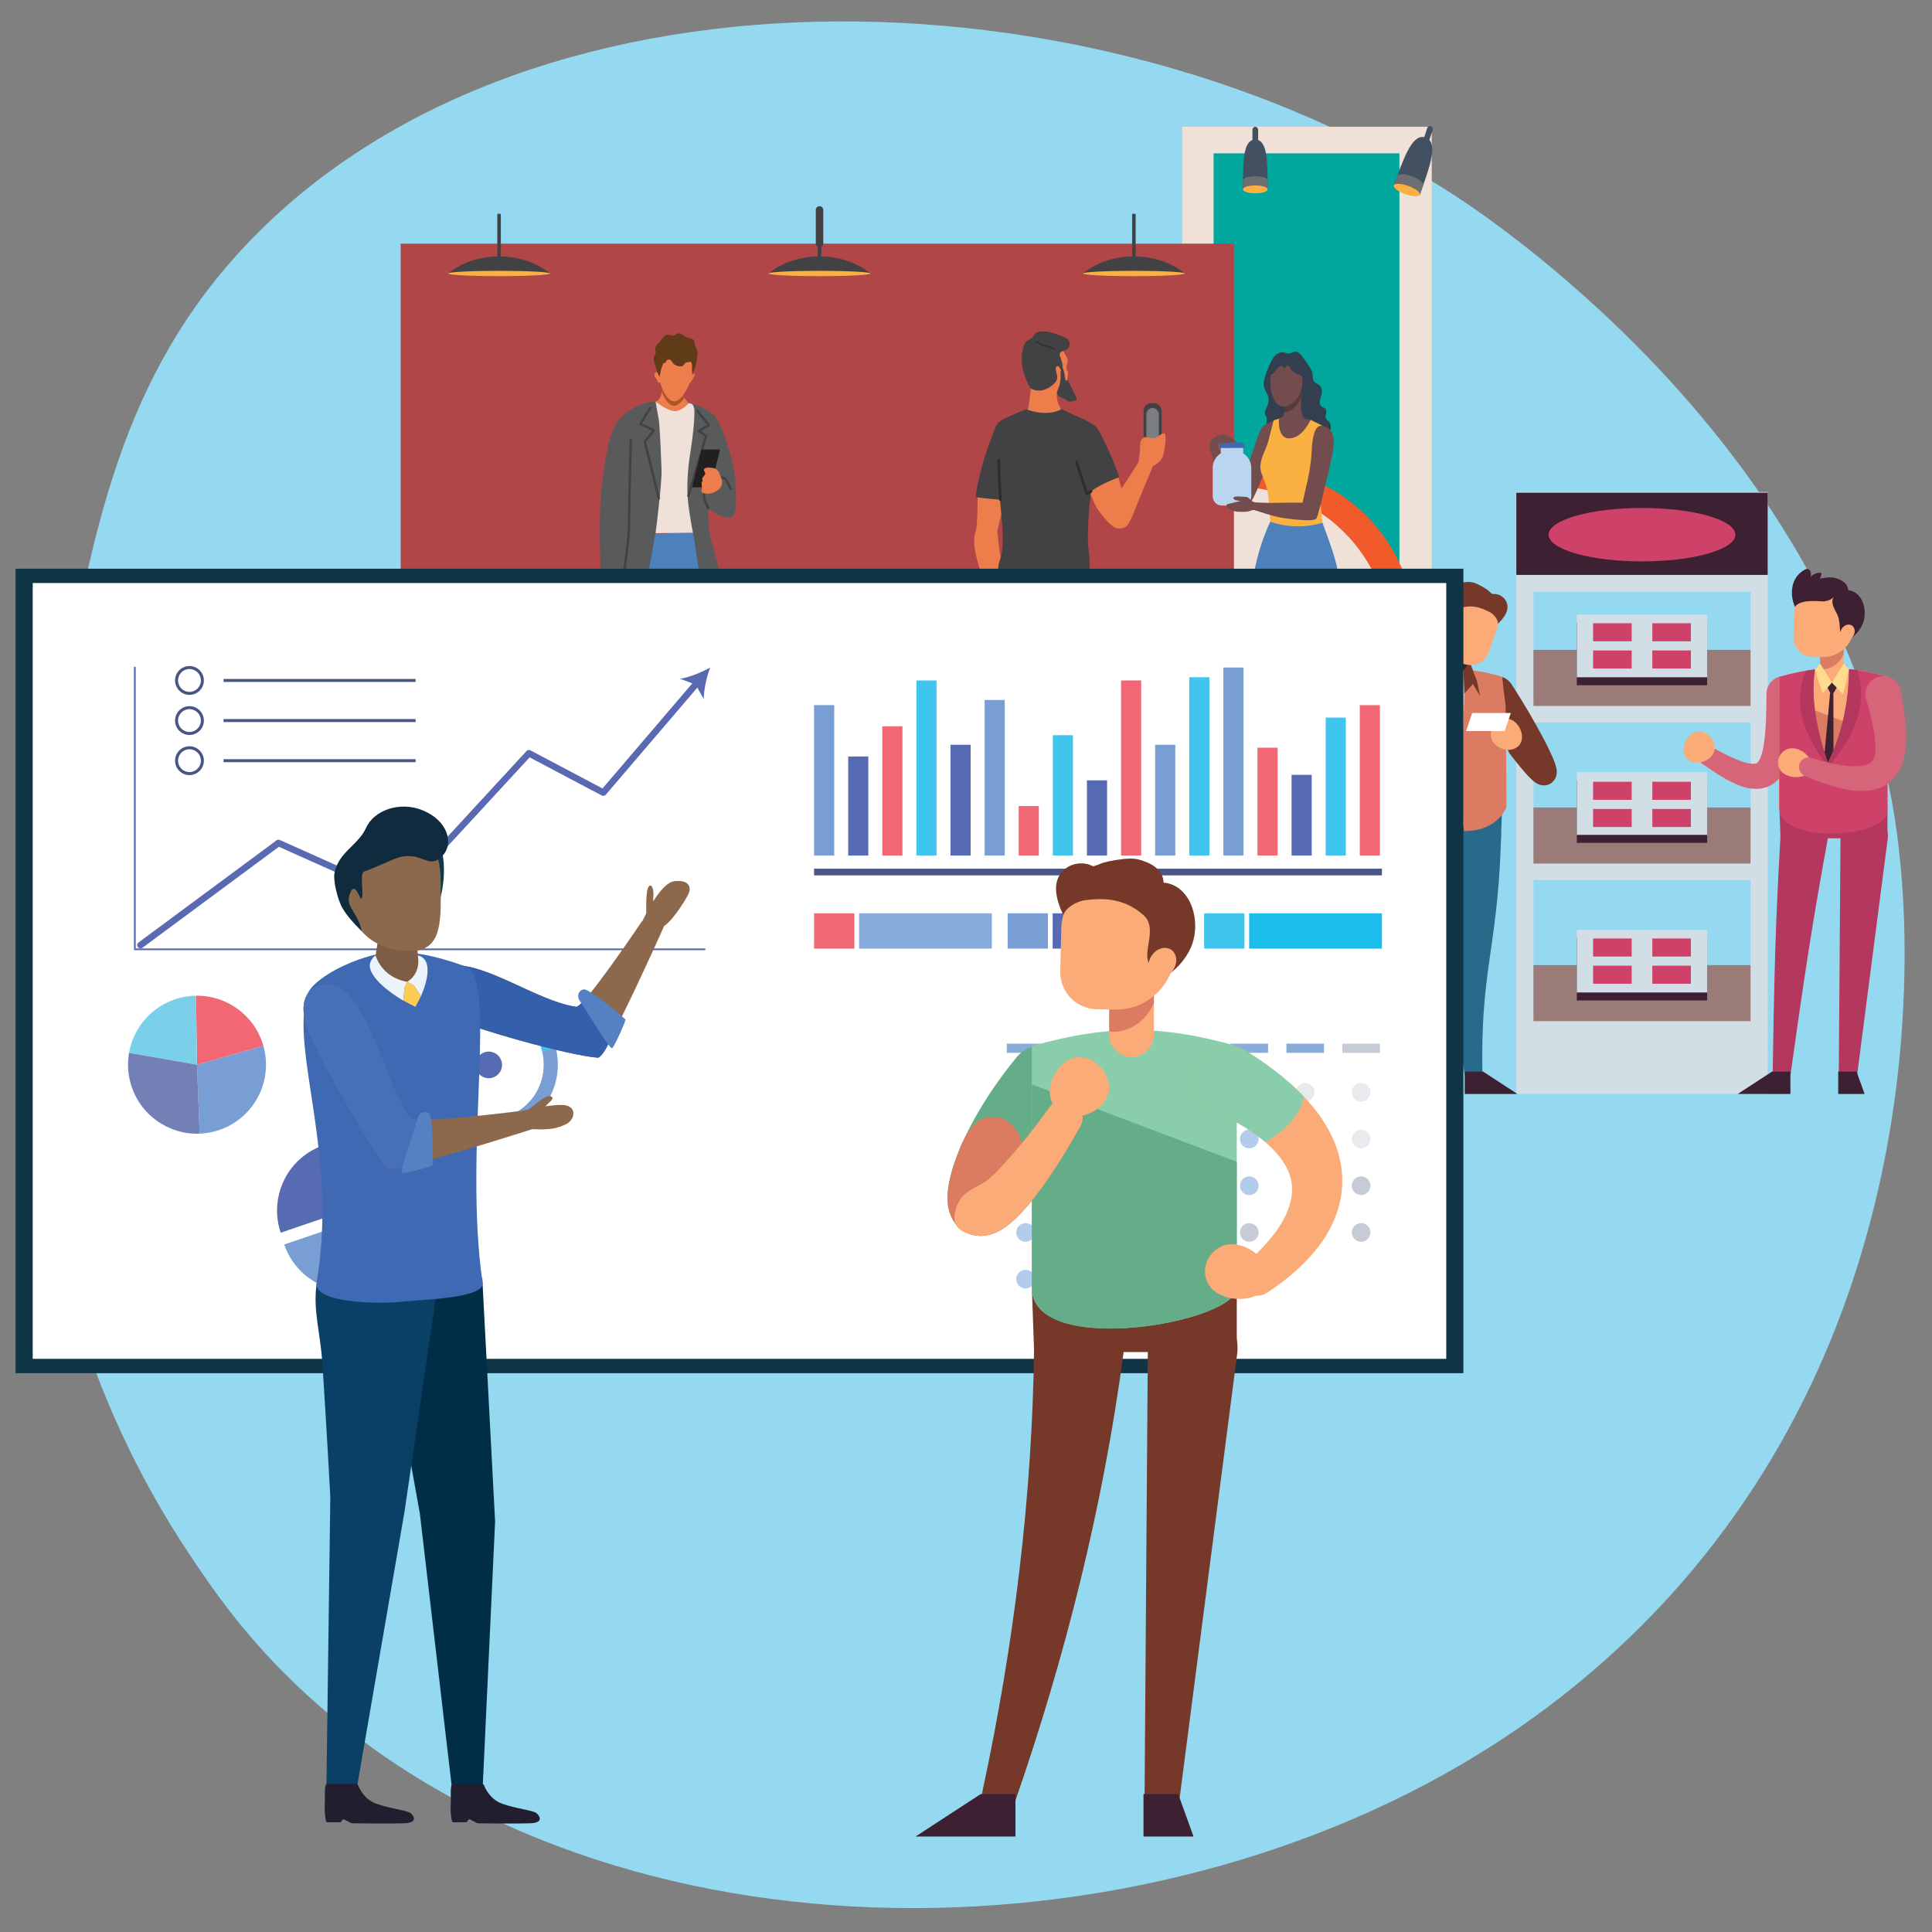<?xml version="1.0" encoding="UTF-8"?>
<svg xmlns="http://www.w3.org/2000/svg" version="1.1" viewBox="0 0 500 500">
  <rect x="0" y="0" width="500" height="500" fill="#808080" stroke="none"/>
  <defs>
    <style>
      .cls-1 {
        fill: #b14648;
      }

      .cls-2 {
        fill: #faab78;
      }

      .cls-3 {
        fill: #6e6f72;
      }

      .cls-4 {
        fill: #ffdb8e;
      }

      .cls-5 {
        fill: #414243;
      }

      .cls-6 {
        fill: #d2dee6;
      }

      .cls-7 {
        fill: #ecf3fb;
      }

      .cls-8 {
        fill: #333f4e;
      }

      .cls-9 {
        fill: #276a89;
      }

      .cls-10 {
        fill: #0f2b3d;
      }

      .cls-11 {
        fill: #424143;
      }

      .cls-12 {
        fill: #4168b1;
      }

      .cls-13 {
        fill: #595a5c;
      }

      .cls-14 {
        fill: #012e47;
      }

      .cls-15 {
        fill: #0b4066;
      }

      .cls-16 {
        fill: #1bbeea;
      }

      .cls-17 {
        fill: #7380b5;
      }

      .cls-18 {
        fill: #231f20;
      }

      .cls-19 {
        fill: #fbb042;
      }

      .cls-20 {
        fill: #ad5326;
      }

      .cls-21 {
        fill: #734d4e;
      }

      .cls-22 {
        fill: #233862;
      }

      .cls-23 {
        fill: #9a7b77;
      }

      .cls-24 {
        fill: #425061;
      }

      .cls-25 {
        fill: #db7b62;
      }

      .cls-26 {
        fill: #4670b7;
      }

      .cls-27 {
        fill: #ce4269;
      }

      .cls-28 {
        fill: #89cdaa;
      }

      .cls-29 {
        fill: #323233;
      }

      .cls-30 {
        fill: #7b7e81;
      }

      .cls-31 {
        fill: #495585;
      }

      .cls-32 {
        fill: #335fac;
      }

      .cls-33 {
        fill: #221e30;
      }

      .cls-34 {
        fill: #01a79d;
      }

      .cls-35 {
        fill: #7e5d45;
      }

      .cls-36 {
        fill: #f16774;
      }

      .cls-37 {
        fill: #763929;
      }

      .cls-38 {
        fill: #fff;
      }

      .cls-39, .cls-40 {
        fill: #c6ccd5;
      }

      .cls-41 {
        fill: #40c6ec;
      }

      .cls-42 {
        fill: #8c684d;
      }

      .cls-43 {
        fill: #fecc52;
      }

      .cls-44 {
        fill: #ee7d4c;
      }

      .cls-45 {
        fill: #f15b2b;
      }

      .cls-46 {
        fill: #7ad0e9;
      }

      .cls-47 {
        fill: #325290;
      }

      .cls-48 {
        fill: #f0e1d8;
      }

      .cls-49 {
        fill: #2e2d2e;
      }

      .cls-50 {
        fill: #596ab2;
      }

      .cls-51 {
        fill: #89addb;
      }

      .cls-52 {
        fill: #b4385e;
      }

      .cls-53 {
        fill: #0f3445;
      }

      .cls-54 {
        fill: #9eb9e1;
      }

      .cls-55 {
        fill: #d76579;
      }

      .cls-56 {
        fill: #95d9f1;
      }

      .cls-57 {
        fill: #789ed3;
      }

      .cls-58 {
        fill: #29aae1;
      }

      .cls-40 {
        opacity: .4;
      }

      .cls-59 {
        fill: #3d2133;
      }

      .cls-60 {
        fill: #3f6ab3;
      }

      .cls-61 {
        fill: #b3cceb;
      }

      .cls-62 {
        fill: #5580c1;
      }

      .cls-63 {
        fill: #bad5ef;
      }

      .cls-64 {
        fill: #573a3a;
      }

      .cls-65 {
        fill: #0d384f;
      }

      .cls-66 {
        fill: #603b17;
      }

      .cls-67 {
        fill: #4c81bb;
      }

      .cls-68 {
        fill: #576bb2;
      }

      .cls-69 {
        fill: #deeff3;
      }

      .cls-70 {
        fill: #65ac88;
      }
    </style>
  </defs>
  <!-- Generator: Adobe Illustrator 28.6.0, SVG Export Plug-In . SVG Version: 1.2.0 Build 709)  -->
  <g>
    <g id="Layer_1">
      <path class="cls-56" d="M75.664,435.072c-13.1-12.709-20.801-24.081-26.615-32.788C-7.65,317.369,8.692,220.302,14.278,190.291c9.012-48.419,15.369-89.29,47.095-124.407C133.465-13.911,283.853-10.03,377.012,50.943c11.046,7.23,101.29,68.11,114.006,165.387.311,2.379.488,4.154.653,5.709,1.593,15.049,10.002,108.301-53.703,184.34-9.119,10.884-25.567,28.401-50.654,44.644-91.728,59.393-233.794,59.581-311.651-15.953Z"/>
    </g>
    <g id="Layer_2">
      <g id="nano">
        <rect class="cls-48" x="305.981" y="32.81" width="64.56" height="129.513"/>
        <rect class="cls-34" x="314.075" y="39.682" width="48.1" height="121.43"/>
        <path class="cls-45" d="M307.976,120.907h15.306c23.682,0,42.909,19.227,42.909,42.909v2.659h-58.215v-45.568h0Z"/>
        <path class="cls-48" d="M314.373,125.914h4.86c22.386,0,40.561,18.175,40.561,40.561h-45.421v-40.561h0Z"/>
        <g>
          <path class="cls-24" d="M328.062,49.009h-6.384c0-.833,0-1.648.005-2.438.038-5.954.368-10.453,3.186-10.453,2.814,0,3.147,4.483,3.187,10.421.005.799.005,1.625.005,2.469Z"/>
          <path class="cls-3" d="M328.062,49.009h-6.384v-2.38c0-.02.002-.039.005-.058.095-.532,1.487-.954,3.19-.954,1.669,0,3.04.406,3.183.922.005.799.005,1.625.005,2.469Z"/>
          <ellipse class="cls-19" cx="324.873" cy="49.009" rx="3.195" ry="1.012"/>
        </g>
        <g>
          <path class="cls-24" d="M367.452,50.395l-6.727-2.41c.315-.878.622-1.737.926-2.567,2.288-6.259,4.334-10.876,7.303-9.812,2.965,1.062,1.624,5.912-.576,12.185-.296.844-.608,1.714-.927,2.604Z"/>
          <path class="cls-3" d="M367.452,50.395l-6.727-2.41.898-2.508c.007-.021.016-.041.028-.059.3-.525,1.927-.444,3.722.199,1.759.63,3.05,1.575,3.006,2.174-.296.844-.608,1.714-.927,2.604Z"/>
          <path class="cls-19" d="M367.459,50.398c-.211.589-1.89.527-3.749-.139-1.86-.666-3.196-1.684-2.985-2.273.211-.589,1.89-.527,3.749.139,1.86.666,3.196,1.684,2.985,2.273Z"/>
        </g>
        <rect class="cls-24" x="368.641" y="32.518" width="1.475" height="5.872" rx=".738" ry=".738" transform="translate(30.865 -116.553) rotate(18.699)"/>
        <rect class="cls-24" x="324.132" y="32.81" width="1.475" height="5.872" rx=".738" ry=".738"/>
      </g>
      <g>
        <g>
          <path class="cls-6" d="M392.423,127.33v155.795h65.051V127.33h-65.051ZM396.861,227.749h56.176v35.491h-56.176v-35.491ZM396.861,186.955h56.176v35.491h-56.176v-35.491ZM396.861,153.201h56.176v28.451h-56.176v-28.451Z"/>
          <rect class="cls-23" x="396.861" y="168.18" width="56.176" height="14.51" transform="translate(849.898 350.871) rotate(180)"/>
          <rect class="cls-23" x="396.861" y="208.975" width="56.176" height="14.509" transform="translate(849.898 432.459) rotate(180)"/>
          <rect class="cls-23" x="396.861" y="249.768" width="56.176" height="14.51" transform="translate(849.898 514.046) rotate(180)"/>
          <rect class="cls-59" x="392.423" y="127.515" width="65.051" height="21.272" transform="translate(849.898 276.302) rotate(180)"/>
          <g>
            <rect class="cls-59" x="408.086" y="161.095" width="33.727" height="16.241" transform="translate(849.898 338.431) rotate(180)"/>
            <rect class="cls-6" x="408.086" y="159.032" width="33.727" height="16.241" transform="translate(849.898 334.304) rotate(180)"/>
          </g>
          <g>
            <rect class="cls-59" x="408.086" y="201.886" width="33.727" height="16.241" transform="translate(849.898 420.012) rotate(180)"/>
            <rect class="cls-6" x="408.086" y="199.822" width="33.727" height="16.241" transform="translate(849.898 415.886) rotate(180)"/>
          </g>
          <g>
            <rect class="cls-59" x="408.086" y="242.676" width="33.727" height="16.241" transform="translate(849.898 501.594) rotate(180)"/>
            <rect class="cls-6" x="408.086" y="240.613" width="33.727" height="16.241" transform="translate(849.898 497.467) rotate(180)"/>
          </g>
        </g>
        <g>
          <path class="cls-55" d="M466.399,180.115c-.365,3.196-.776,6.409-1.378,9.688-.309,1.643-.672,3.306-1.175,5.018-.526,1.711-1.125,3.488-2.353,5.365-.62.929-1.479,1.901-2.616,2.664-1.13.774-2.564,1.232-3.812,1.292-1.25.074-2.39-.083-3.358-.35-.507-.119-.943-.29-1.411-.439-.428-.175-.872-.34-1.28-.527-3.262-1.501-5.892-3.366-8.532-5.228-1.119-.789-1.387-2.337-.598-3.457.734-1.041,2.124-1.345,3.215-.748l.047.026c2.689,1.484,5.452,2.949,8.054,3.784,1.275.427,2.531.572,3.152.406.322-.073.421-.182.562-.336.136-.162.327-.403.526-.819.404-.827.744-2.103.974-3.44.232-1.352.385-2.801.49-4.281.201-2.971.247-6.047.246-9.141-.003-2.562,2.072-4.641,4.634-4.643s4.641,2.072,4.643,4.634c0.0.177-.011.359-.03.531Z"/>
          <polygon class="cls-52" points="488.471 216.944 460.792 216.944 460.481 208.177 488.471 208.177 488.471 216.944"/>
          <path class="cls-52" d="M488.528,217.165l-7.986,61.663c-.166,1.284-1.343,2.191-2.627,2.025-1.189-.154-2.054-1.173-2.044-2.343l.452-62.176c.025-3.384,2.788-6.108,6.173-6.083,3.384.025,6.108,2.788,6.083,6.173-.002.239-.022.51-.051.743Z"/>
          <path class="cls-52" d="M472.958,217.48c-1.836,9.994-3.564,19.988-5.119,30.026-1.559,10.037-2.97,20.132-4.396,30.233-.18,1.283-1.366,2.176-2.649,1.996-1.186-.167-2.039-1.194-2.019-2.362.171-10.199.327-20.407.641-30.645.31-10.238.799-20.488,1.395-30.71.195-3.379,3.093-5.96,6.472-5.765s5.96,3.093,5.765,6.472c-.014.243-.049.52-.091.754Z"/>
          <path class="cls-2" d="M488.471,208.177c0,4.76-27.991,9.67-27.991,0v-33.025c10.379-2.913,17.612-2.913,27.991,0v33.025Z"/>
          <path class="cls-25" d="M488.471,190.958v17.219c0,4.76-27.991,9.67-27.991,0v-27.784l27.991,10.565Z"/>
          <path class="cls-59" d="M472.171,176.423c.793-.028,3.29-.042,4.082-.024l-1.777,3.034.071,34.059c-.792.087-3.293.147-4.082.188l3.17-34.4-1.464-2.857Z"/>
          <path class="cls-27" d="M488.471,209.883c0,7.062-27.991,8.817-27.991-.853v-33.878c3.331-.935,6.338-1.57,9.229-1.904-1.099,6.927.24,15.086,3.347,24.137,3.514-7.163,5.412-15.194,5.462-24.215,3.114.308,6.343.969,9.953,1.982v34.731Z"/>
          <path class="cls-52" d="M473.091,198.584c-5.214-7.453-9.66-15.111-5.787-24.99.812-.137,1.615-.255,2.406-.347-1.099,6.927.24,15.086,3.347,24.137,3.514-7.163,5.412-15.194,5.462-24.215.739.073,1.486.169,2.242.282,2.92,10.742-1.908,18.139-7.67,25.132Z"/>
          <polygon class="cls-59" points="480.466 277.317 475.729 277.317 475.729 283.125 482.566 283.125 480.466 277.317"/>
          <polygon class="cls-59" points="463.358 277.317 458.62 277.317 449.707 283.125 463.36 283.125 463.358 277.317"/>
          <path class="cls-2" d="M443.736,192.906c-.184-1.025-.736-2.007-1.55-2.678s-1.889-1.014-2.893-.882c-2.867.376-5.171,5.334-2.271,7.378,2.678,1.887,7.303-.545,6.715-3.818Z"/>
          <g>
            <polygon class="cls-2" points="474.1 176.663 474.1 176.663 471.053 173.616 471.053 166.405 477.147 166.405 477.147 173.616 474.1 176.663"/>
            <path class="cls-25" d="M471.053,173.168v-5.096l6.094-1.112v2.315c-.793,1.983-3.047,4.199-6.094,3.892Z"/>
            <path class="cls-2" d="M471.537,170.07l-2.461-.063c-2.793-.071-5-2.394-4.928-5.187l.148-5.791c.11-4.313,3.697-7.72,8.01-7.61h0c4.313.11,7.72,3.697,7.61,8.01l-.07,2.746c-.115,4.474-3.835,8.009-8.309,7.894Z"/>
            <path class="cls-59" d="M474.833,157.775c.21.421.44.83.63,1.22.676,1.388.632,3.186.784,4.698.156-.556,1.649-1.955,2.296-1.759.429.13.736.68.841,1.105.144.589-.221,1.516-.311,2.118,1.316-.874,2.617-2.538,3.132-4.091.515-1.553.517-3.29.006-4.841-.613-1.858-1.997-3.337-3.932-3.489-.012-1.843-1.802-2.726-3.325-3.152-1.273-.356-2.731-.051-4.007.159.225-.301.372-.659.424-1.031.019-.133.021-.282-.066-.384-.099-.116-.272-.127-.424-.119-.84.046-1.659.412-2.252,1.008.04-.395.08-.802-.032-1.183-.112-.381-.412-.735-.806-.785-.29-.037-.574.092-.828.235-3.497,1.966-3.902,6.347-2.389,9.666.168-.753,1.835-1.944,6.598-1.522,1.627.144,3.021-.55,3.417-1.21-.706,1.117-.293,2.275.246,3.355Z"/>
            <path class="cls-2" d="M479.501,162.066c.701.683.643,1.959-.128,2.849-.772.89-1.966,1.059-2.667.376-.701-.683-.643-1.959.129-2.849.772-.89,1.966-1.059,2.667-.375Z"/>
          </g>
          <path class="cls-2" d="M461.893,194.206c-.85.574-1.475,1.448-1.681,2.423-.206.976.022,2.043.651,2.859,1.795,2.328,7.521,2.317,7.936-1.017.383-3.079-4.191-6.096-6.906-4.265Z"/>
          <path class="cls-55" d="M492.011,178.869c.553,3.383,1.11,6.84,1.266,10.577.059,1.876.047,3.818-.355,5.937-.205,1.057-.512,2.159-1.009,3.272-.526,1.11-1.221,2.234-2.201,3.173-.973.916-2.127,1.664-3.288,2.08-.58.24-1.149.361-1.72.511-.549.082-1.121.204-1.648.228-2.145.158-4.071-.1-5.894-.466-3.617-.791-6.899-2.024-10.08-3.388-1.259-.54-1.842-1.999-1.302-3.258.504-1.175,1.807-1.761,3.002-1.396l.029.009c3.116.965,6.276,1.75,9.29,2.074,1.493.142,2.949.137,4.145-.096,1.234-.221,1.958-.719,2.348-1.232.205-.264.35-.624.497-1.046.128-.447.224-.986.269-1.589.096-1.208-.024-2.65-.237-4.117-.442-2.961-1.273-6.096-2.154-9.273l-.004-.014c-.685-2.469.762-5.025,3.231-5.709,2.469-.684,5.025.762,5.709,3.231.045.162.081.329.108.492Z"/>
          <polygon class="cls-4" points="469.716 173.309 471.671 179.433 474.1 176.663 471.053 171.729 469.716 173.309"/>
          <polygon class="cls-4" points="478.519 173.17 477.008 179.753 474.1 176.663 477.147 171.729 478.519 173.17"/>
        </g>
        <g>
          <path class="cls-37" d="M391.197,177.097c3.142,4.875,6.05,9.779,8.738,14.95.668,1.305,1.317,2.612,1.935,4.057.154.366.307.743.458,1.152.151.429.304.84.454,1.535l.055.322c.015.089.033.241.043.413.008.158.021.295-.006.613-.012.136-.03.272-.055.405-.031.169-.116.463-.209.679-.097.345-.688,1.204-1.32,1.551-.309.186-.669.331-1.026.41-.085.019-.188.038-.256.047l-.161.015c-.108.008-.218.011-.327.01-.2,0-.481-.03-.604-.057-.114-.024-.228-.052-.34-.085-.109-.032-.231-.071-.324-.107l-.192-.085c-.286-.129-.437-.228-.596-.327-.173-.108-.259-.18-.39-.274-.219-.17-.411-.331-.575-.481-1.289-1.196-2.165-2.283-3.116-3.417-.924-1.124-1.808-2.252-2.677-3.385-.835-1.088-.629-2.646.458-3.481,1.003-.77,2.406-.655,3.273.22l.004.004c.98.987,1.967,1.96,2.96,2.895.976.912,2.034,1.88,2.908,2.486.106.075.196.125.262.16.016.002.07.037.051.015-.007-.01-.007-.018-.13-.082l-.071-.03c-.052-.022-.131-.052-.198-.071-.07-.021-.141-.037-.213-.05-.081-.017-.317-.052-.473-.049-.088-.001-.175.003-.262.012l-.128.016-.225.037c-.316.064-.634.194-.902.365-.273.165-.559.404-.771.681-.099.12-.218.325-.256.389-.051.088-.098.18-.139.275-.08.174-.145.428-.168.554-.021.089-.035.181-.044.274-.013.23-.011.279-.011.35l.015.215c-.018.012-.122-.235-.243-.454l-.428-.763c-.633-1.076-1.385-2.211-2.15-3.326-3.106-4.477-6.542-8.884-10.07-13.07l-.007-.008c-1.652-1.96-1.403-4.888.557-6.54,1.96-1.652,4.888-1.403,6.54.557.123.146.25.321.353.477Z"/>
          <polygon class="cls-9" points="360.779 216.944 388.459 216.944 388.77 208.177 360.779 208.177 360.779 216.944"/>
          <path class="cls-9" d="M372.932,217.09l-7.228,61.709c-.151,1.286-1.316,2.207-2.602,2.056-1.191-.139-2.068-1.148-2.072-2.317l-.312-62.13c-.017-3.385,2.713-6.142,6.097-6.159,3.384-.017,6.142,2.713,6.159,6.097.001.24-.016.511-.042.744Z"/>
          <path class="cls-9" d="M388.478,216.532c-.146,5.207-.431,10.429-.934,15.621-.493,5.193-1.226,10.329-1.945,15.334-.721,5.005-1.33,9.909-1.65,14.876-.329,4.961-.391,9.967-.301,14.997l0.0.019c.023,1.295-1.008,2.363-2.302,2.386-1.196.021-2.2-.858-2.363-2.013-.726-5.084-1.304-10.22-1.604-15.408-.311-5.182-.31-10.416-.212-15.524.096-5.109.183-10.091.037-15.04-.135-4.949-.479-9.88-.953-14.814l-.002-.021c-.323-3.37,2.146-6.363,5.516-6.687,3.37-.323,6.363,2.146,6.687,5.516.023.243.031.519.025.757Z"/>
          <path class="cls-69" d="M360.779,208.177c0,4.76,27.991,9.67,27.991,0v-33.025c-10.379-2.913-17.612-2.913-27.991,0v33.025Z"/>
          <path class="cls-6" d="M360.779,190.958v17.219c0,4.76,27.991,9.67,27.991,0v-27.784l-27.991,10.565Z"/>
          <polygon class="cls-59" points="361.106 277.317 365.844 277.317 365.844 283.125 359.006 283.125 361.106 277.317"/>
          <polygon class="cls-59" points="379.068 277.317 383.806 277.317 392.719 283.125 379.065 283.125 379.068 277.317"/>
          <path class="cls-25" d="M371.337,215.014c-6.241,0-9.71-3.347-11.031-6.075-.266-.55-.114-24.472.34-27.483.298-1.982.134-6.304.134-6.304,0,0,5.332-1.631,10.448-2.028.352,13.053.284,41.89.109,41.89Z"/>
          <path class="cls-25" d="M378.859,215.09c5.821,0,9.338-2.599,10.998-6.141,0,0,.003-16.322-.195-17.878-.384-3.022.309-6.594-.145-9.605-.298-1.982-.748-6.314-.748-6.314,0,0-4.053-1.378-9.567-1.94-.768,13.398-.518,41.878-.344,41.878Z"/>
          <polygon class="cls-59" points="380.374 171.305 378.197 171.5 378.197 173.484 380.633 174.101 380.374 171.305"/>
          <polygon class="cls-37" points="382.249 176.296 383.064 180.172 381.188 177.029 378.962 179.493 378.722 173.617 380.374 171.305 382.249 176.296"/>
          <polygon class="cls-59" points="369.927 171.305 372.104 170.944 372.104 173.484 369.668 174.101 369.927 171.305"/>
          <polygon class="cls-37" points="368.052 176.296 367.237 180.172 369.113 177.029 371.339 179.482 371.579 173.617 369.927 171.305 368.052 176.296"/>
          <path class="cls-2" d="M385.857,189.591c.184-1.025.736-2.007,1.55-2.678s1.889-1.014,2.893-.882c2.867.376,5.171,5.334,2.271,7.378-2.678,1.887-7.303-.545-6.715-3.818Z"/>
          <g>
            <path class="cls-2" d="M375.151,176.663h0c1.683,0,3.047-1.364,3.047-3.047v-7.211h-6.094v7.211c0,1.683,1.364,3.047,3.047,3.047Z"/>
            <path class="cls-25" d="M378.197,173.168v-5.096l-6.094-1.112v2.315c.793,1.983,3.047,4.199,6.094,3.892Z"/>
            <path class="cls-2" d="M376.544,171l2.32.822c2.634.933,5.525-.446,6.458-3.08l1.934-5.46c1.44-4.067-.689-8.532-4.756-9.972h0c-4.067-1.44-8.532.689-9.972,4.756l-.917,2.59c-1.494,4.219.715,8.851,4.934,10.345Z"/>
            <path class="cls-37" d="M377.454,157.514c-2.505.946-1.609,4.545-3.033,5.87.222-.49-1.149-2.464-1.507-2.489-.447-.032-.931.371-1.18.731-.346.498-.336,1.495-.468,2.088-.916-1.287-1.536-3.306-1.461-4.941.075-1.634.694-3.257,1.727-4.522,1.237-1.516,3.059-2.402,4.92-1.85.671-1.716,2.658-1.901,4.233-1.753,1.021.096,2.091.699,2.974,1.196.503.283.99.596,1.457.937.184.134.998.976,1.177.955,1.309-.154,2.68.518,3.36,1.648,1.371,2.278-.407,4.496-1.984,6.045.053-1.008-.933-2.398-2.182-3.042-1.924-.993-4.621-2.161-8.033-.873Z"/>
            <path class="cls-2" d="M371.971,160.676c-.899.387-1.302,1.599-.9,2.707.402,1.108,1.457,1.692,2.356,1.305.899-.387,1.302-1.599.9-2.707s-1.457-1.692-2.356-1.305Z"/>
            <path class="cls-37" d="M373.305,149.844c-.165.115-.223.337-.112.511.327.514.65.855,1.131,1.237.206.164.441.305.629.489.219.215.268.466.382.742.194.472.945.662,1.185.102.689-1.608-1.577-4.224-3.215-3.081Z"/>
            <path class="cls-37" d="M375.475,152.244c-1.176-.607-2.556-1.108-3.856-.684-.172.056-.235.302-.085.439.916.835,1.984,1.387,3.114,1.864,1.065.45,1.88-1.075.827-1.62Z"/>
          </g>
          <path class="cls-37" d="M363.729,184.062c-2.615,1.05-5.094,2.398-7.096,4.113-2.007,1.701-3.479,3.778-3.963,5.896-.484,2.096.042,4.352,1.654,6.426,1.57,2.083,4.009,3.811,6.644,5.216l.058.031c1.208.644,1.665,2.146,1.021,3.355-.6,1.125-1.956,1.594-3.114,1.133-3.201-1.29-6.434-2.96-9.145-5.758-1.344-1.387-2.538-3.082-3.296-5.065-.762-1.967-1.098-4.197-.861-6.331.218-2.139.9-4.162,1.837-5.956.937-1.801,2.128-3.379,3.43-4.788,2.62-2.814,5.696-4.93,8.898-6.659,2.254-1.218,5.068-.378,6.287,1.875,1.218,2.254.378,5.068-1.875,6.287-.155.084-.318.159-.477.224Z"/>
          <path class="cls-2" d="M366.351,205.872c.467.913.592,1.98.3,2.934-.291.953-1.007,1.778-1.952,2.188-2.696,1.17-7.704-1.607-6.456-4.726,1.153-2.88,6.616-3.311,8.107-.395Z"/>
          <polygon class="cls-38" points="389.409 189.196 379.415 189.196 381.004 184.523 390.998 184.523 389.409 189.196"/>
        </g>
        <ellipse class="cls-27" cx="424.949" cy="138.378" rx="24.166" ry="6.912"/>
        <g>
          <g>
            <rect class="cls-27" x="412.294" y="202.32" width="9.989" height="4.674" transform="translate(834.576 409.313) rotate(180)"/>
            <rect class="cls-27" x="412.294" y="209.36" width="9.989" height="4.674" transform="translate(834.576 423.394) rotate(180)"/>
          </g>
          <g>
            <rect class="cls-27" x="427.615" y="202.32" width="9.989" height="4.674" transform="translate(865.219 409.313) rotate(180)"/>
            <rect class="cls-27" x="427.615" y="209.36" width="9.989" height="4.674" transform="translate(865.219 423.394) rotate(180)"/>
          </g>
          <g>
            <rect class="cls-27" x="412.294" y="161.295" width="9.989" height="4.674" transform="translate(834.576 327.264) rotate(180)"/>
            <rect class="cls-27" x="412.294" y="168.335" width="9.989" height="4.674" transform="translate(834.576 341.345) rotate(180)"/>
          </g>
          <g>
            <rect class="cls-27" x="427.615" y="161.295" width="9.989" height="4.674" transform="translate(865.219 327.264) rotate(180)"/>
            <rect class="cls-27" x="427.615" y="168.335" width="9.989" height="4.674" transform="translate(865.219 341.345) rotate(180)"/>
          </g>
          <g>
            <rect class="cls-27" x="412.294" y="242.876" width="9.989" height="4.674" transform="translate(834.576 490.427) rotate(180)"/>
            <rect class="cls-27" x="412.294" y="249.917" width="9.989" height="4.674" transform="translate(834.576 504.508) rotate(180)"/>
          </g>
          <g>
            <rect class="cls-27" x="427.615" y="242.876" width="9.989" height="4.674" transform="translate(865.219 490.427) rotate(180)"/>
            <rect class="cls-27" x="427.615" y="249.917" width="9.989" height="4.674" transform="translate(865.219 504.508) rotate(180)"/>
          </g>
        </g>
      </g>
      <g>
        <rect class="cls-1" x="103.697" y="63.057" width="215.646" height="155.859"/>
        <path class="cls-11" d="M212.093,64.022c-.533,0-.965-.432-.965-.965v-8.736c0-.533.432-.965.965-.965s.965.432.965.965v8.736c0,.533-.432.965-.965.965Z"/>
        <g>
          <path class="cls-11" d="M142.335,70.779c-3.281-2.713-7.969-4.411-13.175-4.411s-9.894,1.698-13.175,4.411h26.349Z"/>
          <rect class="cls-11" x="128.703" y="55.334" width=".914" height="11.04"/>
          <ellipse class="cls-19" cx="129.161" cy="70.779" rx="13.175" ry=".692"/>
        </g>
        <g>
          <path class="cls-11" d="M225.268,70.779c-3.281-2.713-7.969-4.411-13.175-4.411s-9.894,1.698-13.175,4.411h26.349Z"/>
          <rect class="cls-11" x="211.637" y="55.334" width=".914" height="11.04"/>
          <ellipse class="cls-19" cx="212.094" cy="70.779" rx="13.175" ry=".692"/>
        </g>
        <g>
          <path class="cls-11" d="M306.626,70.779c-3.281-2.713-7.969-4.411-13.175-4.411s-9.894,1.698-13.175,4.411h26.349Z"/>
          <rect class="cls-11" x="292.994" y="55.334" width=".914" height="11.04"/>
          <ellipse class="cls-19" cx="293.451" cy="70.779" rx="13.175" ry=".692"/>
        </g>
      </g>
      <g id="bearded_man">
        <rect class="cls-44" x="259.351" y="210.043" width="4.206" height="4.896"/>
        <rect class="cls-44" x="274.253" y="210.043" width="4.206" height="4.896"/>
        <rect class="cls-11" x="295.95" y="104.325" width="4.687" height="11.449" rx="2" ry="2"/>
        <rect class="cls-30" x="296.675" y="105.583" width="3.236" height="8.933" rx="1.618" ry="1.618"/>
        <path class="cls-44" d="M265.231,106.508s.62.896,1.034-1.654.62-6.341.62-6.341c0,0-1.723-2.619-1.172-5.032.551-2.412,1.448-3.584,3.033-4.205s5.17,0,5.859.896c.689.896,1.861,2.55,1.723,3.377-.138.827-.414.965-.276,1.93.138.965.505.276.287,1.723-.218,1.448-.356,3.722-.356,3.722l-2.275.069s-.414,1.379-.069,2.688c.345,1.31,1.31,2.979,1.31,2.979,0,0-3.102,1.984-5.032,1.846-1.93-.138-4.687-1.999-4.687-1.999Z"/>
        <path class="cls-44" d="M253.031,127.831s0,8.247-.551,9.763-.551,4.136.551,7.858c1.103,3.722,2.206,7.995,2.206,8.823s-.276,3.446-.276,3.446c0,0,2.344,2.895,2.757,2.757.414-.138,2.481-6.617,2.481-6.617,0,0,1.103-2.772,0-4.763-1.103-1.991-.689-1.578-1.241-4.748-.551-3.171-.689-5.238-.827-6.479-.138-1.241,2.558-10.039,2.558-10.039h-7.659Z"/>
        <path class="cls-58" d="M260.69,146.141s-.904,3.446-1.731,5.514c-.827,2.068-.561,5.407-.883,10.83-.173,2.921.814,11.776.405,15.24-.584,4.94-.218,19.407-.006,22.853.212,3.446-.017,5.309,0,7.306.005.639,0,3.308,0,3.308h7.104s.965-13.372,1.103-17.921c.138-4.549,2.064-28.503,2.514-31.2.068-.408,4.116,23.342,4.116,26.237s0,9.512-.276,12.269c-.276,2.757.276,10.615.276,10.615h6.066s.689-9.098,1.379-13.647c.689-4.549.814-12.545,1.089-18.059.276-5.514-.003-17.216-.279-21.352-.276-4.136-.965-11.993-.965-11.993h-19.912Z"/>
        <path class="cls-44" d="M281.567,125.876s1.516,4.825,2.895,6.479c1.379,1.654,3.221,4.411,5.126,4.411s2.456-.551,4.386-5.445c1.93-4.894,4.411-10.684,4.411-10.684,0,0,1.654-.827,2.344-2.068.689-1.241,1.241-5.928.689-6.341-.551-.414-1.654.827-2.481,1.103-.827.276-2.481-.414-2.895-.138-.414.276-.965.827-.965,1.93s-.276,3.998-.414,4.411c-.138.414-4.411,6.893-4.411,6.893l-1.654-5.886-7.031,5.335Z"/>
        <path class="cls-11" d="M258.821,129.322s-5.101-.414-6.341-.689c.414-4.136,2.619-11.717,3.998-15.026,1.379-3.308.965-4.136,3.998-5.514s5.101-2.206,5.101-2.206c0,0,4.963,2.206,9.236,0,3.033,1.654,7.306,3.033,8.823,4.549,1.516,1.516,6.341,12.958,5.928,13.096-.414.138-4.552,1.649-7.168,3.584-.551,2.895-.965,10.477-.827,13.234s1.103,7.168-.276,8.409c-1.379,1.241-7.833,1.103-10.258.827-2.425-.276-6.561-.965-8.215-.827-1.654.138-3.033.689-3.86,0-.827-.689-.827-2.068,0-4.411.827-2.344.551-7.306.276-10.063-.276-2.757-.414-4.963-.414-4.963Z"/>
        <path class="cls-11" d="M267.134,100.732c-.156-.066-.312-.142-.433-.261-.101-.1-.172-.227-.241-.351-1.746-3.186-2.678-7.027-1.554-10.481.177-.544.423-1.098.882-1.438.387-.286.891-.395,1.246-.719.334-.305.492-.76.805-1.086.43-.447,1.087-.588,1.707-.619,1.924-.096,3.78.64,5.566,1.363.502.203,1.026.422,1.373.838.626.751.376,2.054-.485,2.519-.325.175-.699.238-1.038.382-.34.144-.669.414-.711.781-.024.21.051.418.123.617.436,1.215.789,2.499.655,3.783-.665-.041-.697-1.367-1.359-1.295-.928.1-.129,2.023-.076,2.482.097.852-.152,1.389-.742,1.993-1.472,1.504-3.678,2.349-5.716,1.492Z"/>
        <path class="cls-11" d="M282.049,92.516l-.482-.276.482.276Z"/>
        <path class="cls-11" d="M273.762,100.865c-.117.267-.25.542-.236.833.022.462.409.828.822,1.038.412.21.874.32,1.268.563.279.172.521.409.827.529.498.195,1.057.041,1.569-.114.218-.066.46-.152.557-.358.104-.221-.004-.479-.112-.698-.707-1.443-1.414-2.886-2.12-4.329-.185.071-.37.142-.555.213-.109.042-.495-4.77-1.197-2.654-.239.719-.038,1.577-.12,2.329-.099.912-.334,1.809-.702,2.649Z"/>
        <path class="cls-47" d="M283.86,217.008h-9.463c-.096-.003-.195-.003-.299,0h-.428c-.459-.066-.361-.445-.362-.973-.001-1.357.773-2.665.868-3.167l4.383.001c.569.712,1.434,1.327,2.205,1.889.903.658,1.937.544,2.966.782.564.131.627.701.429,1.146-.071.16-.174.259-.299.322h0Z"/>
        <path class="cls-47" d="M269.035,217.008h-9.463c-.096-.003-.195-.003-.299,0h-.428c-.459-.066-.361-.445-.362-.973-.001-1.357.773-2.665.868-3.167l4.383.001c.569.712,1.434,1.327,2.205,1.889.903.658,1.937.544,2.966.782.564.131.627.701.429,1.146-.071.16-.174.259-.299.322h0Z"/>
        <path class="cls-49" d="M258.893,129.667c-.182,0-.334-.142-.344-.326-.004-.077-.422-7.711-.413-10.26.001-.19.155-.343.345-.343h.001c.19.001.344.155.343.346-.009,2.529.407,10.143.411,10.22.011.19-.135.353-.325.363-.006 0-.013.001-.019.001Z"/>
        <path class="cls-49" d="M281.281,128.175c-.039,0-.078-.007-.116-.02-.101-.036-.179-.116-.212-.218-.023-.069-2.269-6.948-2.672-8.222-.057-.181.043-.375.225-.433.181-.057.375.043.433.225.344,1.086,2.034,6.265,2.532,7.792l.737-.473c.16-.102.373-.056.476.104.103.16.056.373-.104.476l-1.112.714c-.056.036-.121.054-.186.054Z"/>
        <path class="cls-29" d="M272.859,90.088c-.665-.494-1.458-.62-2.248-.8-.429-.098-.861-.21-1.239-.444-.366-.227-.613-.539-1.05-.626-.3-.06-.429.401-.127.461.437.087.762.503,1.16.702.303.151.63.248.957.328.802.196,1.623.286,2.305.792.247.184.486-.231.241-.413Z"/>
      </g>
      <g>
        <path class="cls-8" d="M327.474,107.424c-.323-.632.068-1.373.363-2.019.375-.823.602-1.752.4-2.634-.217-.949-.903-1.741-1.115-2.691-.185-.827.007-1.689.243-2.503.377-1.298.869-2.564,1.467-3.776.358-.725.767-1.447,1.381-1.972.615-.525,1.476-.824,2.248-.586.268.083.518.226.795.264.712.098,1.357-.513,2.075-.496.753.018,1.301.694,1.738,1.309.426.599.851,1.198,1.277,1.796.595.837,1.208,1.719,1.343,2.737.089.677-.014,1.452.442,1.961.306.342.787.462,1.16.729.762.544.956,1.63.738,2.54-.126.526-.365,1.022-.462,1.554s-.024,1.144.379,1.505c.358.321.919.397,1.183.798.473.721-.409,1.799.087,2.505.124.178.317.293.482.433.172.145.317.321.429.516.44.774.292,1.75-.016,2.586-.308.835-.764,1.625-.924,2.501-.186,1.023.026,2.165-.534,3.041-.549.858-1.67,1.157-2.689,1.16-.329.001-.668-.021-.979.089-.408.144-.704.491-1.026.781-1.161,1.046-2.887,1.422-4.378.953-.878-.276-1.75-.981-1.729-1.901.017-.766.639-1.574.234-2.225-.502-.809-1.681-.363-2.382-.812-.986-.632-.012-2.128-.328-3.102-.244-.75-.951-1.168-1.293-1.858-.239-.482-.304-1.031-.259-1.562.069-.811.009-.917-.351-1.622Z"/>
        <path class="cls-21" d="M329.895,108.714c-.1.035-1.901.837-2.785,1.461s-1.516,2.519-2.19,4.499c-.674,1.98-3.603,10.741-3.603,10.741l-6.296-9.73-1.601,1.38s1.853,5.949,2.906,7.929c1.053,1.98,4.044,5.897,4.507,5.981.463.084,2.029.404,3.099-1.335,1.071-1.74,3.935-8.774,3.935-8.774l2.027-12.152Z"/>
        <path class="cls-21" d="M339.156,111.136l-2.275,3.285-5.329-.548-1.369-5.181s1.137-.505,1.6-.715c.407-.184.294-.435.545-1.175.035-.104.078-.217.13-.341.421-1.011.463-3.285.463-3.285l3.917-4.434s-.073,2.304-.124,4.157c-.025.953-.044,1.787-.044,2.129,0,1.011.337,2.991.885,3.244.547.253,1.879.497,1.937.527.059.029-.336,2.338-.336,2.338Z"/>
        <path class="cls-64" d="M336.839,98.74s-.073,2.304-.124,4.157c-.844,2.24-2.707,3.788-4.386,3.903.035-.104.078-.217.13-.341.421-1.011.463-3.285.463-3.285l3.917-4.434Z"/>
        <path class="cls-21" d="M337.092,98.814c0,3.64-2.744,6.445-5.047,6.445-1.776,0-3.293-2.805-3.293-6.445s1.867-6.592,4.17-6.592,4.17,2.951,4.17,6.592Z"/>
        <path class="cls-19" d="M328.752,135.355c-.103-.362-.253-6.655-.927-9.182s-1.853-3.791-1.601-5.981c.253-2.19,1.432-3.875,2.022-6.066.59-2.19,1.348-5.307,1.348-5.307l1.414-.494s-.572,5.296,2.798,5.127,5.392-4.802,5.392-4.802l2.527,1.264s1.601.674,2.022,2.696c.421,2.022.253,6.066-.505,8.087-.758,2.022-1.516,6.571-1.516,8.593s.758,7.076.505,7.076-5.56.084-8.172,0c-2.612-.084-5.186-.584-5.307-1.011Z"/>
        <path class="cls-21" d="M324.494,131.964c.121.007,5.143,1.79,7.796,2.127,2.654.337,8.003,1.053,8.466,0s1.853-6.782,2.527-9.646,2.19-9.098,1.895-10.741-.781-3.033-2.96-3.496-2.63,3.96-2.72,6.066-.427,5.097-1.059,7.919c-.632,2.822-1.348,5.897-1.348,5.897,0,0-4.002-.042-6.192.042-2.19.084-6.054-.103-6.054-.103l-.352,1.935Z"/>
        <path class="cls-8" d="M328.276,96.939c.657.208,1.347-.266,1.738-.833.391-.567.363-.443.806-.97.171-.204.386-.389.646-.446.26-.058.57.047.68.29.043.095.06.211.145.27.118.082.284-.006.368-.122.084-.116.128-.262.231-.362.233-.227.648-.097.851.157.203.254.328.707.562.933.979.948,1.442.808,2.36,1.385.147.092.319.189.485.139.106-.032.186-.118.252-.207.613-.834.304-2.009-.12-2.952-.292-.648-.653-1.306-1.253-1.688-.387-.246-.842-.358-1.292-.447-1.612-.319-3.487-.316-4.654.841-.42.417-.707.948-.964,1.482-.316.656-.597,1.329-.842,2.015l.564-.472-.561.988Z"/>
        <path class="cls-67" d="M328.752,135.018s-2.07,4.128-3.52,10.025c-1.45,5.897-2.04,13.058-2.04,13.058l24.599.758s-1.095-9.435-2.022-13.142c-.927-3.707-3.531-10.443-3.531-10.443,0,0-6.22,2.293-13.486-.256Z"/>
        <g>
          <path class="cls-63" d="M318.385,116.593h.907c2.504,0,4.538,2.033,4.538,4.538v7.332c0,1.309-1.063,2.372-2.372,2.372h-5.24c-1.309,0-2.372-1.063-2.372-2.372v-7.332c0-2.504,2.033-4.538,4.538-4.538Z"/>
          <rect class="cls-63" x="315.938" y="115.891" width="5.802" height="1.371"/>
          <path class="cls-12" d="M316.705,114.519h4.267c.688,0,1.247.559,1.247,1.247v.125h-6.761v-.125c0-.688.559-1.247,1.247-1.247Z"/>
        </g>
        <path class="cls-21" d="M323.043,128.8c-.382-.236-.855-.25-1.304-.258-.857-.015-2.432-.24-2.532.317-.1.557,1.189.778,1.887.779-1.118.269-2.236.538-3.354.808-.082.02-.167.041-.232.094-.206.17-.078.507.095.711.499.589,1.24.929,1.996,1.084.756.154,1.535.138,2.306.12.469-.011.945-.023,1.395-.158.301-.09.585-.234.892-.3s.658-.041.89.171c-.132-.12-.011-1.241-.047-1.457-.048-.285.433-.704.047-.662-.29.032-.912-.228-1.148-.409-.325-.25-.537-.621-.89-.839Z"/>
        <path class="cls-21" d="M313.476,117.243s-.716-1.6-.309-2.822c.407-1.222,2.469-1.98,3.334-2.107.865-.126,4.046,2.205,3.405,2.205s-3.853.145-4.343.257c-.49.112-.25,1.359-.25,1.359l-1.836,1.107Z"/>
      </g>
      <g id="man_with_briefcase">
        <path class="cls-24" d="M170.026,197.703c.001-1.464-.732-2.875-.822-3.416l-4.149.001c-.209.298-.237.738-.634,1.51-.396.773-.515,1.09-.598,1.87-.077.726.268,1.095.775,1.279,1.046-.121,2.244-.13,3.277-.129.574.001.971-.101,1.547-.059.729.052.603-.393.604-1.057Z"/>
        <path class="cls-24" d="M193.844,198.617h-8.958c-.091-.003-.185-.003-.283,0h-.405c-.434-.072-.342-.48-.343-1.049-.001-1.464.732-2.875.822-3.416l4.149.001c.538.768,1.358,1.431,2.087,2.037.855.71,1.834.586,2.807.844.534.141.594.756.406,1.237-.067.173-.165.28-.283.347h0Z"/>
        <path class="cls-67" d="M165.061,138.135l-1.109,3.573s-1.725,12.197-1.602,15.894,1.232,7.762.862,11.212c-.37,3.45-.998,5.791-.869,9.733.13,3.943,1.608,15.894,1.608,15.894,0,0,5.051.246,5.791,0,.739-.246,1.109-17.002,1.478-21.684.37-4.682,2.901-22.424,3.237-22.793.027-.029.083.029.164.163-.22-3.982-.463-7.99-.488-11.991h-9.074Z"/>
        <path class="cls-67" d="M189.814,165.721c-.562-2.095-7.092-27.721-7.092-27.721h-10.146c.025,4.0.268,8.009.488,11.991.939,1.541,5.246,13.133,6.652,15.854,1.528,2.957,1.158,3.327,1.405,6.407.246,3.08.123,7.762.986,11.705s2.095,10.459,2.095,10.459h5.051s.262-14.525.562-18.59c.3-4.066.562-8.008,0-10.103Z"/>
        <g>
          <path class="cls-22" d="M161.701,152.046h-6.53c-.612,0-1.109.419-1.109.935v3.428c0,.516.496.935,1.109.935h.062v-3.35c0-.516.364-.935.812-.935h4.782c.449,0,.812.419.812.935v3.35h.062c.612,0,1.109-.419,1.109-.935v-3.428c0-.516-.496-.935-1.109-.935Z"/>
          <path class="cls-22" d="M168.751,156.111h-20.63c-.484,0-.877.369-.877.825v13.522c0,.456.393.825.877.825h20.63c.484,0,.877-.369.877-.825v-13.522c0-.456-.393-.825-.877-.825Z"/>
        </g>
        <path class="cls-44" d="M156.479,146.871c0,.493.082,1.971-.329,3.45-.411,1.478-.493,2.464,0,3.039.493.575,2.382,2.957,3.285,2.628.903-.329,1.452-1.473,1.559-2.628.107-1.156.118-3.532-.228-4.025s0-2.464,0-2.464h-4.289Z"/>
        <path class="cls-13" d="M161.429,148.775h-5.97s-.493-12.813,0-19.713c.493-6.899,1.971-17.249,4.682-20.452,2.711-3.203,7.639-5.175,12.813-4.928,5.175.246,10.842,1.478,12.813,5.175,1.971,3.696,4.45,11.828,4.566,15.524.116,3.696.73,9.61-1.671,9.61s-5.359-2.464-5.359-2.464c0,0-.185,5.113.801,8.563.986,3.45,2.402,8.686,2.402,8.686v2.464s-.66.836-2.587.554c-1.801-.263-2.218-.678-2.587-1.786-.37-1.109-1.848-12.197-2.033-12.197s-9.672.123-9.672.123c0,0-1.52,9.117-2.012,10.842-.493,1.725-1.314,3.06-1.314,3.06h-5.218l.345-3.06Z"/>
        <path class="cls-44" d="M178.363,104.42v2.368s-3.452,1.396-3.674,1.396-5.027-4.291-5.027-4.291c0,0,1.026-.144,1.438-1.705.06-.228.123-.474.187-.729.378-1.497.798-3.295.798-3.295l5.175.821s-.904,2.383-.411,3.45c.079.171.171.339.272.499.522.84,1.242,1.487,1.242,1.487Z"/>
        <path class="cls-48" d="M169.662,138s1.663-12.875,1.54-16.325-.425-11.705-.767-13.43c-.342-1.725-.773-4.352-.773-4.352,0,0,2.895,2.381,4.805,2.504,1.91.123,3.812-2.056,3.812-2.056,0,0,.342.073.757.178.198.157.396.428.544.892.431,1.355-.246,7.516-.924,11.766-.678,4.251-.986,8.686-.616,12.382.37,3.696,1.294,8.316,1.294,8.316l-9.672.123Z"/>
        <path class="cls-20" d="M176.849,102.434c.079.171.171.339.272.499-.859,1.301-1.82,2.139-2.709,2.087-1.174-.068-2.321-1.546-3.124-3.562.378-1.497.798-3.295.798-3.295l5.175.821s-.904,2.383-.411,3.45Z"/>
        <path class="cls-44" d="M179.716,93.892c-.252,4.373-3.017,10.121-5.304,9.989-2.287-.132-4.468-5.615-4.216-9.989.252-4.373,2.842-5.981,5.129-5.849,2.287.132,4.643,1.475,4.391,5.849Z"/>
        <path class="cls-66" d="M169.576,94.521c-.325-.719-.556-1.561-.241-2.284.125-.287.334-.548.366-.859.029-.284-.095-.56-.126-.844-.053-.498.187-.985.499-1.376.312-.392.699-.718,1.016-1.106.476-.582.904-1.366,1.653-1.426.529-.043,1.044.318,1.565.214.405-.081.714-.426,1.114-.527.426-.108.872.08,1.24.322.367.242.702.544,1.11.707.632.252,1.474.203,1.827.785.249.41.115.949.273,1.402.104.299.328.54.466.825.252.52.198,1.133.091,1.7-.132.7-.09,1.527-.294,2.209-.269.898-.718,1.995-.988,2.893.004-.734-.06-1.811-.057-2.545.001-.192.001-.391-.08-.565-.08-.174-.207-.512-.396-.481-.13.022-.123.097-.252.123-.21.043-.592.108-.804.141-.299.045-.419.401-.615.632-.442.523-1.28.391-1.911.124-.301-.127-.602-.281-.814-.529-.235-.275-.349-.653-.64-.868-.409-.301-1.086-.085-1.246.397-.029.087-.045.182-.105.25-.144.163-.436.072-.604.21-.133.11.015.367-.113.482-.207.188-.371.927-.495,1.434-.057.235-.303,1.546-.418,1.759-.14-.501-.486-1.26-.629-1.759-.168-.588-.144-.884-.394-1.438Z"/>
        <path class="cls-44" d="M169.855,96.324c-.135-.013-.265.073-.338.187-.073.114-.097.253-.109.388-.022.254-.001.525.141.737.098.145.244.251.344.395.154.22.182.504.303.743.057.113.141.22.259.266.118.046.273.013.334-.099.241-.444-.365-2.561-.935-2.618Z"/>
        <path class="cls-44" d="M179.675,97.361c-.266.474-.531.947-.797,1.421-.038.067-.078.137-.144.178-.066.04-.165.038-.208-.026-.034-.051-.022-.119-.008-.18.04-.173.08-.345.119-.518.098-.425.308-.878.548-1.246.401-.616.833-.243.489.371Z"/>
        <path class="cls-5" d="M170.483,129.254c-.139,0-.264-.094-.299-.235l-3.61-14.684c-.023-.095-0-.195.062-.27.075-.09,1.565-1.894,2.118-2.559-.512-.297-1.873-.935-3.116-1.48-.08-.035-.141-.102-.169-.185-.028-.083-.019-.173.025-.249.079-.14,1.95-3.43,2.576-4.191.108-.131.302-.15.433-.042.131.108.15.302.042.434-.487.593-1.864,2.968-2.347,3.808,3.205,1.415,3.252,1.618,3.29,1.783.024.102-.001.205-.068.285-.119.141-1.784,2.155-2.211,2.671l3.573,14.533c.041.165-.06.332-.226.373-.025.006-.049.009-.074.009Z"/>
        <path class="cls-5" d="M178.163,128.616c-.029,0-.058-.004-.087-.013-.163-.048-.257-.219-.208-.383l4.502-15.267c-.725-.489-1.49-.986-1.654-1.062-.109-.027-.198-.113-.227-.224-.07-.277-.073-.287,2.503-1.69l-2.729-3.44c-.106-.133-.083-.327.05-.433.133-.106.327-.083.433.05l2.957,3.727c.057.071.079.164.06.253-.018.089-.075.166-.155.209-.818.445-1.711.939-2.216,1.231.301.186.769.492,1.51.995.111.075.16.213.122.342l-4.566,15.483c-.04.134-.162.221-.295.221ZM180.791,111.901h.001-.001ZM180.791,111.901h0-0Z"/>
        <path class="cls-5" d="M161.429,149.083c-.015,0-.03-.001-.046-.003-.168-.025-.284-.182-.259-.35.014-.095,1.424-9.562,1.378-13.313-.047-3.782.441-21.457.446-21.635.005-.17.143-.305.316-.299.17.005.304.146.299.316-.005.178-.492,17.841-.445,21.61.047,3.801-1.326,13.021-1.384,13.412-.023.153-.154.262-.304.262Z"/>
        <path class="cls-5" d="M183.304,131.834c-.117,0-.228-.067-.28-.18-.172-.376-1.034-2.269-1.099-2.658-.06-.358-.152-2.686.879-4.381,1.051-1.728,4.088-1.507,4.86-1.121.458.229.865,1.063,1.35,2.13.114.25.254.558.312.647.105.088.141.239.079.368-.073.153-.257.218-.411.145-.161-.077-.238-.237-.542-.906-.248-.547-.765-1.684-1.065-1.834-.539-.27-3.224-.481-4.058.89-.932,1.532-.844,3.687-.798,3.96.034.205.561,1.434,1.051,2.503.071.155.003.338-.152.408-.042.019-.085.028-.128.028ZM189.262,126.229s0.0 0.0 0.0 0c-0,0-0-0-0-0Z"/>
        <path class="cls-18" d="M183.653,126.121h-4.312c-.136,0-.216-.12-.179-.267l2.33-9.273c.037-.147.178-.267.313-.267h4.312c.136,0,.216.12.179.267l-2.33,9.273c-.037.147-.178.267-.313.267Z"/>
        <path class="cls-44" d="M186.265,122.694c-.168-.4-.369-.801-.694-1.089-.59-.525-1.45-.577-2.239-.601-.491-.015-1.155.123-1.163.614-.005.315.301.561.332.875.035.363-.292.641-.532.915-.24.274-.38.764-.068.953-.608.488-.106,1.478-.29,2.235-.048.197-.146.396-.095.592.067.255.351.38.607.445,1.347.342,2.854-.03,3.886-.961,1.334-1.202.853-2.554.255-3.977Z"/>
      </g>
      <g id="screen_with_graphs">
        <rect class="cls-53" x="4.03" y="147.181" width="374.695" height="208.193"/>
        <rect class="cls-38" x="8.466" y="150.888" width="365.824" height="200.779"/>
        <g>
          <g>
            <path class="cls-50" d="M36.368,245.441c-.261,0-.518-.119-.684-.345-.28-.378-.2-.91.178-1.19l35.707-26.425c.247-.183.574-.218.854-.093l30.162,13.507,33.675-36.526c.262-.284.682-.356,1.023-.175l18.646,9.855,23.878-27.941c.305-.357.842-.399,1.2-.094.357.305.399.842.094,1.2l-24.321,28.459c-.259.303-.692.385-1.044.2l-18.669-9.867-33.646,36.494c-.248.269-.639.349-.973.2l-30.266-13.553-35.307,26.129c-.152.113-.33.167-.505.167Z"/>
            <path class="cls-50" d="M183.79,172.757c-.888,2.419-1.673,5.692-1.648,8.157l-2.125-3.741-4.026-1.516c2.439-.36,5.549-1.645,7.8-2.9Z"/>
          </g>
          <path class="cls-50" d="M182.345,245.911H34.897c-.128,0-.232-.104-.232-.232v-72.922c0-.128.104-.232.232-.232s.232.104.232.232v72.69h147.216c.128,0,.232.104.232.232s-.104.232-.232.232Z"/>
          <path class="cls-31" d="M49.034,179.832c-2.057,0-3.731-1.674-3.731-3.731s1.674-3.731,3.731-3.731,3.731,1.674,3.731,3.731-1.674,3.731-3.731,3.731ZM49.034,173.144c-1.631,0-2.957,1.327-2.957,2.957s1.327,2.957,2.957,2.957,2.957-1.327,2.957-2.957-1.327-2.957-2.957-2.957Z"/>
          <path class="cls-31" d="M49.034,190.213c-2.057,0-3.731-1.674-3.731-3.731s1.674-3.731,3.731-3.731,3.731,1.674,3.731,3.731-1.674,3.731-3.731,3.731ZM49.034,183.525c-1.631,0-2.957,1.327-2.957,2.957s1.327,2.957,2.957,2.957,2.957-1.327,2.957-2.957-1.327-2.957-2.957-2.957Z"/>
          <path class="cls-31" d="M49.034,200.595c-2.057,0-3.731-1.674-3.731-3.731s1.674-3.731,3.731-3.731,3.731,1.674,3.731,3.731-1.674,3.731-3.731,3.731ZM49.034,193.907c-1.631,0-2.957,1.327-2.957,2.957s1.327,2.957,2.957,2.957,2.957-1.327,2.957-2.957-1.327-2.957-2.957-2.957Z"/>
          <rect class="cls-31" x="57.849" y="175.714" width="49.709" height=".773"/>
          <rect class="cls-31" x="57.849" y="186.096" width="49.709" height=".773"/>
          <rect class="cls-31" x="57.849" y="196.477" width="49.709" height=".773"/>
        </g>
        <g>
          <rect class="cls-36" x="210.681" y="236.363" width="10.43" height="9.135"/>
          <rect class="cls-51" x="222.332" y="236.363" width="34.364" height="9.135"/>
          <rect class="cls-57" x="260.777" y="236.363" width="10.43" height="9.135"/>
          <rect class="cls-68" x="272.428" y="236.363" width="34.364" height="9.135"/>
          <rect class="cls-41" x="311.628" y="236.363" width="10.43" height="9.135"/>
          <rect class="cls-16" x="323.279" y="236.363" width="34.364" height="9.135"/>
          <rect class="cls-31" x="210.681" y="224.814" width="146.962" height="1.73"/>
          <g>
            <rect class="cls-41" x="343.084" y="185.712" width="5.215" height="35.704"/>
            <rect class="cls-36" x="351.911" y="182.484" width="5.215" height="38.933"/>
            <rect class="cls-57" x="210.681" y="182.484" width="5.215" height="38.933"/>
            <rect class="cls-68" x="219.508" y="195.778" width="5.215" height="25.639"/>
            <rect class="cls-36" x="228.335" y="187.968" width="5.215" height="33.448"/>
            <rect class="cls-41" x="237.161" y="176.101" width="5.215" height="45.315"/>
            <rect class="cls-68" x="245.988" y="192.739" width="5.215" height="28.677"/>
            <rect class="cls-57" x="254.815" y="181.154" width="5.215" height="40.262"/>
            <rect class="cls-36" x="263.642" y="208.597" width="5.215" height="12.819"/>
            <rect class="cls-41" x="272.469" y="190.27" width="5.215" height="31.146"/>
            <rect class="cls-68" x="281.296" y="201.95" width="5.215" height="19.466"/>
            <rect class="cls-36" x="290.123" y="176.101" width="5.215" height="45.315"/>
            <rect class="cls-57" x="298.95" y="192.739" width="5.215" height="28.677"/>
            <rect class="cls-41" x="307.776" y="175.267" width="5.215" height="46.15"/>
            <rect class="cls-57" x="316.603" y="172.757" width="5.215" height="48.659"/>
            <rect class="cls-36" x="325.43" y="193.499" width="5.215" height="27.918"/>
            <rect class="cls-68" x="334.257" y="200.526" width="5.215" height="20.891"/>
          </g>
          <g>
            <rect class="cls-51" x="260.553" y="270.098" width="9.734" height="2.372"/>
            <rect class="cls-51" x="275.026" y="270.098" width="9.734" height="2.372"/>
            <rect class="cls-51" x="289.499" y="270.098" width="9.734" height="2.372"/>
            <rect class="cls-51" x="303.972" y="270.098" width="9.734" height="2.372"/>
            <rect class="cls-51" x="318.445" y="270.098" width="9.734" height="2.372"/>
            <rect class="cls-51" x="332.919" y="270.098" width="9.734" height="2.372"/>
            <rect class="cls-39" x="347.392" y="270.098" width="9.734" height="2.372"/>
          </g>
          <circle class="cls-61" cx="294.366" cy="282.69" r="2.418"/>
          <circle class="cls-61" cx="308.839" cy="282.69" r="2.418"/>
          <circle class="cls-61" cx="323.312" cy="282.69" r="2.418"/>
          <circle class="cls-40" cx="337.786" cy="282.69" r="2.418"/>
          <circle class="cls-40" cx="352.259" cy="282.69" r="2.418"/>
          <circle class="cls-61" cx="294.366" cy="294.78" r="2.418"/>
          <circle class="cls-61" cx="308.839" cy="294.78" r="2.418" transform="translate(-31.605 552.413) rotate(-80.782)"/>
          <circle class="cls-61" cx="265.419" cy="294.78" r="2.418"/>
          <circle class="cls-61" cx="279.893" cy="294.78" r="2.418" transform="translate(-71.308 499.459) rotate(-76.718)"/>
          <circle class="cls-61" cx="323.312" cy="294.78" r="2.418" transform="translate(-37.864 541.717) rotate(-76.718)"/>
          <circle class="cls-40" cx="337.786" cy="294.78" r="2.418"/>
          <circle class="cls-40" cx="352.259" cy="294.78" r="2.418" transform="translate(-15.568 569.889) rotate(-76.718)"/>
          <circle class="cls-61" cx="294.366" cy="306.87" r="2.418"/>
          <circle class="cls-61" cx="308.839" cy="306.87" r="2.418" transform="translate(-43.538 562.566) rotate(-80.782)"/>
          <circle class="cls-61" cx="265.419" cy="306.87" r="2.418"/>
          <circle class="cls-61" cx="279.893" cy="306.87" r="2.418" transform="translate(-83.074 508.771) rotate(-76.718)"/>
          <circle class="cls-61" cx="323.312" cy="306.87" r="2.418" transform="translate(-49.63 551.029) rotate(-76.718)"/>
          <circle class="cls-39" cx="337.786" cy="306.87" r="2.418"/>
          <circle class="cls-39" cx="352.259" cy="306.87" r="2.418" transform="translate(-27.334 579.201) rotate(-76.718)"/>
          <circle class="cls-61" cx="294.366" cy="318.959" r="2.418" transform="translate(-83.693 532.168) rotate(-76.717)"/>
          <circle class="cls-61" cx="308.839" cy="318.959" r="2.418"/>
          <circle class="cls-61" cx="265.419" cy="318.959" r="2.418" transform="translate(-105.989 503.996) rotate(-76.717)"/>
          <circle class="cls-61" cx="279.893" cy="318.959" r="2.418"/>
          <circle class="cls-61" cx="294.366" cy="331.049" r="2.418" transform="translate(-95.459 541.481) rotate(-76.717)"/>
          <circle class="cls-61" cx="308.839" cy="331.049" r="2.418"/>
          <circle class="cls-61" cx="265.419" cy="331.049" r="2.418" transform="translate(-117.755 513.308) rotate(-76.717)"/>
          <circle class="cls-61" cx="279.893" cy="331.049" r="2.418"/>
          <circle class="cls-39" cx="323.312" cy="318.959" r="2.418"/>
          <circle class="cls-39" cx="337.786" cy="318.959" r="2.418" transform="translate(-50.249 574.427) rotate(-76.717)"/>
          <circle class="cls-39" cx="352.259" cy="318.959" r="2.418"/>
          <path class="cls-57" d="M55.898,292.708c-1.41.403-2.832.624-4.234.682l.003-.005-.679-17.844,17.164-4.91c2.712,9.48-2.773,19.365-12.253,22.077Z"/>
          <path class="cls-36" d="M68.152,270.631l-17.164,4.91-.258-17.85s.004-.001.006-.006c7.868-.117,15.148,5.018,17.416,12.947Z"/>
          <path class="cls-46" d="M50.988,275.541l-17.59-3.059-.005-.003c1.144-6.526,5.886-12.157,12.686-14.102,1.552-.444,3.115-.67,4.657-.692l.252,17.856Z"/>
          <path class="cls-17" d="M51.665,293.39c-8.03.31-15.532-4.869-17.841-12.94-.767-2.68-.879-5.394-.43-7.968l.004-.001,17.59,3.059.679,17.844-.003.005Z"/>
          <path class="cls-57" d="M75.418,325.939c-.79-1.235-1.409-2.534-1.866-3.861l.005.001,16.901-5.764,9.622,15.037c-8.306,5.314-19.348,2.892-24.662-5.414Z"/>
          <path class="cls-36" d="M101.439,329.281l-9.622-15.037,17.028-5.362s.002.003.007.004c2.367,7.504-.467,15.951-7.413,20.395Z"/>
          <path class="cls-41" d="M90.785,313.109l-2.109-17.729.001-.005c6.58-.774,13.334,2.156,17.145,8.113.87,1.36,1.534,2.793,1.998,4.264l-17.035,5.358Z"/>
          <path class="cls-68" d="M72.651,319.021c-2.598-7.605.214-16.276,7.285-20.8,2.348-1.503,4.916-2.388,7.511-2.695l.002.003,2.109,17.729-16.901,5.764-.005-.001Z"/>
          <path class="cls-54" d="M143.839,271.323v-.004c-.004-.008-.004-.019-.008-.026-1.907-7.809-8.953-13.609-17.351-13.609-9.864,0-17.86,7.999-17.86,17.86,0,3.688,1.121,7.114,3.031,9.963l.004.004h.004c3.206,4.763,8.649,7.893,14.821,7.893,9.864,0,17.86-7.995,17.86-17.86,0-1.455-.175-2.868-.501-4.22ZM126.481,289.798c-4.93,0-9.272-2.499-11.832-6.301-1.531-2.275-2.423-5.01-2.423-7.954,0-7.87,6.381-14.255,14.255-14.255,6.704,0,12.329,4.63,13.849,10.867.266,1.086.406,2.222.406,3.388,0,7.874-6.381,14.255-14.255,14.255Z"/>
          <path class="cls-41" d="M143.831,271.292c-.004.004-.004.008-.004.008l-3.498.855c-1.519-6.237-7.145-10.867-13.849-10.867v-3.605c8.398,0,15.444,5.8,17.351,13.609Z"/>
          <path class="cls-36" d="M126.481,257.683v3.605c-7.874,0-14.255,6.385-14.255,14.255,0,2.944.892,5.678,2.423,7.954l-2.989,2.013h-.004l-.004-.004c-1.911-2.849-3.031-6.275-3.031-9.963,0-9.86,7.995-17.86,17.86-17.86Z"/>
          <path class="cls-57" d="M144.34,275.543c0,9.864-7.995,17.86-17.86,17.86-6.172,0-11.615-3.13-14.821-7.893l2.989-2.013c2.56,3.802,6.902,6.301,11.832,6.301,7.874,0,14.255-6.381,14.255-14.255,0-1.166-.141-2.302-.406-3.388l3.498-.855s.004.008.011.019v.004c.327,1.352.501,2.765.501,4.22Z"/>
          <circle class="cls-68" cx="126.481" cy="275.597" r="3.442"/>
        </g>
      </g>
      <g id="person">
        <g id="man_2">
          <path class="cls-42" d="M116.799,249.879c-5.701.565-10.405,8.413-1.1,13.084,6.21,3.117,31.581,10.255,39.008,10.762,1.932.132,17.154-34.035,17.154-34.035l-5.692-1.318s-15.067,22.483-17.087,22.186c-10.107-1.486-23.331-11.566-32.283-10.68Z"/>
          <path class="cls-32" d="M116.799,249.879c-5.701.565-10.405,8.413-1.1,13.084,6.21,3.117,31.581,10.255,39.008,10.762.73.05,2.2-2.091,2.98-4.082,1.182-3.017-5.384-13.612-6.821-10.723-.518,1.043-1.54,1.674-1.784,1.639-10.107-1.486-23.331-11.566-32.283-10.68Z"/>
          <path class="cls-62" d="M149.978,258.911c-.451-.684-.469-1.596.027-2.247.255-.334.63-.593,1.183-.601,1.58-.021,10.532,7.475,10.674,7.795.142.319-2.805,6.892-3.419,7.397-.578.476-5.615-8.022-8.465-12.344Z"/>
          <path class="cls-14" d="M128.132,393.749l-3.336,71.489-7.546.013-8.59-73.536-9.985-55.526c1.018-7.128,13.479-5.363,26.141-5.362l3.316,62.922Z"/>
          <path class="cls-15" d="M104.689,391.216l-12.777,74.029h-7.472l1.045-77.85s-.981-18.374-2.051-34.51c-.549-8.274-2.411-13.453-1.533-20.301.916-7.142,18.703-.787,31.312.381l-8.524,58.251Z"/>
          <path class="cls-60" d="M120.223,250.005c-.938-.223-8.479-3.355-16.89-3.675-8.291-.316-22.398,6.27-23.866,11.264-4.275,14.543,8.129,41.287,2.455,74.408-.869,5.074,15.495,5.7,22.978,4.797,3.622-.437,20.598-.733,20.002-4.797-5.082-34.637,4.213-79.886-4.679-81.998Z"/>
          <path class="cls-65" d="M114.589,221.41s1.113,5.221-.916,12.134c0,0,.314-8.754-1.1-11.776-1.414-3.022,2.016-.357,2.016-.357Z"/>
          <path class="cls-35" d="M106.97,233.807l1.429,16.224c.117.964-.181,1.944-.85,2.644-1.514,1.586-4.793,3.391-10.172-1.506-.475-.432-.671-1.096-.524-1.723l2.204-13.892,7.913-1.747Z"/>
          <path class="cls-42" d="M114.051,228.24c0,9.396.803,17.892-7.887,17.892-9.774,0-16.174-6.213-16.174-15.609s2.617-17.012,11.306-17.012,12.754,5.333,12.754,14.729Z"/>
          <path class="cls-10" d="M109.317,209.683c-5.889-2.382-12.543-.004-14.598,4.596-1.953,4.372-7.002,6.218-8.129,11.484-.455,2.127.799,7.187,2.118,9.393,1.11,1.856,2.778,3.736,4.873,5.816-.776-4.489-4.069-6.157-3.171-9.228,1.326-4.533,2.759,1.369,3.16.778.682-1.007-.637-6.657.758-7.029,2.13-.568,7.179-3.215,9.339-3.71,5.756-1.32,7.349,3.462,10.92-.374,2.813-3.022,1.475-8.998-5.271-11.726Z"/>
          <path class="cls-42" d="M89.466,256.696c-4.244-3.87-13.186-2.106-10.38,7.965,1.872,6.721,16.455,31.845,21.067,37.721,1.2,1.528,37.736-10.196,37.736-10.196l-2.413-4.768s-28.26,3.636-29.397,1.931c-5.691-8.53-9.948-26.577-16.613-32.654Z"/>
          <path class="cls-26" d="M89.466,256.696c-4.244-3.87-13.186-2.106-10.38,7.965,1.872,6.721,16.455,31.845,21.067,37.721.355.452,5.966-.513,6.302-.86,1.966-2.027,5.497-11.499,2.437-11.733-.925-.07-2.589-.103-2.813-.44-5.691-8.53-9.948-26.577-16.613-32.654Z"/>
          <path class="cls-62" d="M108.165,289.198c.24-.784.929-1.377,1.745-1.404.418-.014.856.114,1.212.539,1.018,1.215.933,12.93.778,13.243-.156.313-7.078,2.19-7.856,2.034-.733-.147,2.606-9.453,4.121-14.411Z"/>
          <g>
            <path class="cls-7" d="M97.201,247.246s1.379,5.625,8.171,6.854l-.686,1.424-.273,3.45s-7.609-4.25-8.64-8.389c-.492-1.978,1.427-3.338,1.427-3.338Z"/>
            <path class="cls-7" d="M108.22,248.01s.632,3.979-2.848,6.09l1.783.937,1.75,2.824s4.414-9.267-.752-10.614l.067.764Z"/>
            <polygon class="cls-43" points="105.373 254.099 104.687 255.523 104.414 258.973 107.518 260.589 108.905 257.86 107.155 255.036 105.373 254.099"/>
          </g>
        </g>
        <path class="cls-42" d="M166.248,238.403s.387-.863,1.032-2.09c1.546-2.943,4.573-7.983,7.296-8.27,3.86-.406,4.063,1.625,3.86,2.641-.203,1.016-4.063,7.313-6.5,8.938l-2.438.813-3.25-2.031Z"/>
        <path class="cls-42" d="M167.264,236.372s-.203-4.875.406-6.5c.609-1.625,1.625-.203,1.422,2.031-.203,2.235.406,3.656.406,3.656l-2.235.813Z"/>
        <path class="cls-42" d="M135.347,287.435s8.758-2.106,11.399-1.294,1.828,3.86-.406,4.875c-2.235,1.016-3.86,1.422-8.532,1.219l-2.641-3.86.18-.941Z"/>
        <path class="cls-42" d="M136.818,287.132s3.917-3.354,5.032-3.448c1.115-.094,1.605.438.571,1.379-1.033.941-2.518,2.602-2.518,2.602l-3.085-.533Z"/>
        <path class="cls-33" d="M84.639,461.686h7.555c.208,0,.394.126.469.32.369.942,1.682,3.711,4.717,4.794,3.684,1.316,8.001,1.707,8.857,2.431s2.033,2.503-1.651,2.635c-3.446.123-12.363.016-13.503.002-.08-.001-.157-.021-.228-.058l-1.7-.897c-.287-.151-.64.003-.723.316h0c-.059.221-.259.375-.488.375h-3.304c-.453,0-.716-3.214-.584-4.797.132-1.584-.279-5.119.584-5.119Z"/>
        <path class="cls-33" d="M117.227,461.686h7.555c.208,0,.394.126.469.32.369.942,1.682,3.711,4.717,4.794,3.684,1.316,8.001,1.707,8.857,2.431s2.033,2.503-1.651,2.635c-3.446.123-12.363.016-13.503.002-.08-.001-.157-.021-.228-.058l-1.7-.897c-.287-.151-.64.003-.723.316h0c-.059.221-.259.375-.488.375h-3.304c-.453,0-.716-3.214-.584-4.797.132-1.584-.279-5.119.584-5.119Z"/>
      </g>
      <g>
        <polygon class="cls-37" points="320.078 349.903 267.633 349.903 267.043 333.29 320.078 333.29 320.078 349.903"/>
        <path class="cls-37" d="M297.061,348.745l-.858,117.807c-.018,2.454,1.957,4.458,4.411,4.476,2.272.017,4.157-1.675,4.439-3.873l15.134-116.834c.824-6.359-3.664-12.183-10.024-13.007-6.359-.824-12.183,3.664-13.007,10.023-.058.45-.09.964-.096,1.407Z"/>
        <path class="cls-70" d="M262.998,273.728c-4.151,5.099-7.916,10.506-11.12,16.36-1.602,2.93-3.06,5.971-4.299,9.251-.617,1.645-1.179,3.347-1.63,5.23-.228.936-.424,1.927-.564,3.028-.131,1.111-.243,2.285-.09,3.901.052.431.09.808.211,1.334.057.252.106.477.184.745.09.291.19.581.298.865.472,1.182,1.342,2.75,3.1,3.977,1.778,1.226,3.772,1.496,5.13,1.411.328-.022.655-.056.979-.102.287-.049.527-.107.79-.171.557-.13.915-.276,1.332-.432,1.533-.629,2.474-1.3,3.364-1.948.881-.653,1.574-1.292,2.268-1.938,2.658-2.566,4.638-5.14,6.571-7.751,3.781-5.221,7.004-10.559,10.065-15.96,1.28-2.259.487-5.128-1.772-6.408-2.106-1.193-4.741-.585-6.126,1.333l-.013.019c-3.502,4.838-7.152,9.564-11.021,13.807-1.925,2.085-3.952,4.12-5.873,5.568-.465.337-.939.678-1.318.878-.364.208-.732.337-.625.241.057-.036.062-.036.242-.102.077-.025.133-.034.233-.053.134-.031.272-.05.411-.057.604-.061,1.816.065,2.961.854,1.132.779,1.595,1.67,1.796,2.149.049.104.088.213.118.324l.066.188c.029.155.051.152.061.205.04.097.086-.253.201-.64.109-.4.263-.891.462-1.414.384-1.043.904-2.19,1.494-3.336,1.183-2.301,2.625-4.626,4.211-6.874,3.172-4.51,6.893-8.759,10.899-12.682,3.469-3.396,3.528-8.962.132-12.431-3.396-3.469-8.961-3.528-12.431-.132-.237.232-.458.474-.663.724l-.033.042Z"/>
        <path class="cls-37" d="M267.62,348.68c-.436,38.305-5.176,76.85-13.353,114.869-.518,2.399,1.006,4.763,3.405,5.281,2.22.479,4.411-.795,5.136-2.888,12.905-37.227,22.605-75.892,27.929-115.558l.004-.028c.853-6.356-3.608-12.201-9.964-13.054-6.356-.853-12.201,3.608-13.054,9.964-.06.452-.094.968-.102,1.413Z"/>
        <path class="cls-28" d="M320.078,333.29c0,9.02-53.035,18.322-53.035,0v-62.573c19.665-5.519,33.37-5.519,53.035,0v62.573Z"/>
        <path class="cls-70" d="M320.078,300.664v32.626c0,9.02-53.035,18.322-53.035,0v-52.644s53.035,20.018,53.035,20.018Z"/>
        <polygon class="cls-59" points="304.911 464.294 295.934 464.294 295.934 475.298 308.89 475.298 304.911 464.294"/>
        <polygon class="cls-59" points="262.796 464.294 253.819 464.294 236.932 475.298 262.801 475.298 262.796 464.294"/>
        <g>
          <path class="cls-2" d="M292.848,273.58h0c-3.188,0-5.773-2.585-5.773-5.773v-13.664h11.546v13.664c0,3.188-2.585,5.773-5.773,5.773Z"/>
          <path class="cls-25" d="M287.075,266.958v-9.655s11.546-2.107,11.546-2.107v4.387c-1.503,3.758-5.773,7.956-11.546,7.375Z"/>
          <path class="cls-2" d="M288.418,261.295l-4.662-.11c-5.293-.125-9.482-4.516-9.357-9.809l.258-10.972c.193-8.173,6.974-14.642,15.147-14.45h0c8.173.193,14.642,6.974,14.45,15.147l-.123,5.204c-.2,8.478-7.235,15.19-15.713,14.99Z"/>
          <path class="cls-37" d="M295.902,236.804c3.798,3.364-.215,9.133,1.411,12.439-.063-1.018,3.695-3.587,4.348-3.391.813.245,1.398,1.285,1.597,2.09.276,1.115-.413,2.873-.581,4.013,2.49-1.662,4.948-4.819,5.918-7.763.97-2.944.967-6.236-.008-9.172-1.168-3.518-3.797-6.316-7.464-6.594-.03-3.491-3.424-5.158-6.312-5.959-1.872-.519-4.174-.173-6.073.113-1.082.162-2.155.388-3.211.676-.416.113-2.426,1.056-2.728.898-2.214-1.156-5.095-.89-7.061.651-3.965,3.109-2.311,8.236-.564,12.042.585-1.821,3.268-3.616,5.916-3.915,4.076-.461,9.639-.71,14.812,3.872Z"/>
          <path class="cls-2" d="M303.477,246.099c1.331,1.292,1.227,3.709-.232,5.399-1.459,1.69-3.721,2.013-5.052.722-1.331-1.292-1.227-3.709.232-5.399,1.459-1.69,3.721-2.013,5.051-.722Z"/>
        </g>
        <path class="cls-2" d="M315.176,323.062c-1.611,1.087-2.795,2.743-3.184,4.591-.39,1.848.041,3.872,1.233,5.417,3.401,4.41,14.25,4.391,15.037-1.928.726-5.833-7.942-11.551-13.085-8.08Z"/>
        <path class="cls-2" d="M314.019,287.362c4.584,2.14,8.955,4.583,12.555,7.47,3.571,2.886,6.325,6.186,7.31,9.607,1.073,3.372.417,7.346-1.822,11.386-2.238,4.011-5.744,7.799-9.69,11.165l-.056.048c-1.976,1.685-2.211,4.652-.527,6.627,1.562,1.832,4.227,2.167,6.182.863,4.934-3.284,9.728-7.157,13.652-12.439,1.94-2.646,3.612-5.712,4.671-9.183,1.091-3.452,1.367-7.358.8-11.092-.544-3.759-1.974-7.238-3.746-10.271-1.783-3.045-3.922-5.681-6.187-8.043-4.562-4.693-9.613-8.319-14.75-11.55-4.111-2.585-9.539-1.348-12.123,2.763-2.585,4.111-1.348,9.539,2.763,12.123.298.188.656.379.967.526Z"/>
        <path class="cls-28" d="M310.29,274.712c2.585-4.111,8.013-5.348,12.123-2.763,5.137,3.231,10.189,6.857,14.75,11.55.101.106.199.22.299.327-1.11,5.142-5.301,8.933-9.97,11.784-.302-.261-.603-.523-.918-.778-3.6-2.886-7.971-5.33-12.555-7.47-.311-.148-.668-.339-.967-.526-4.111-2.585-5.348-8.013-2.763-12.123Z"/>
        <path class="cls-25" d="M262.558,291.858c-2.316-2.965-6.653-3.932-9.695-1.502-2.713,2.167-4.103,5.836-5.284,8.984-.617,1.645-1.179,3.347-1.63,5.229-.228.936-.424,1.927-.564,3.028-.131,1.111-.243,2.285-.09,3.901.052.431.09.808.211,1.334.057.252.106.477.184.745.09.291.19.581.298.865.472,1.182,1.342,2.75,3.1,3.977,1.778,1.226,3.772,1.496,5.13,1.411.328-.022.656-.056.979-.102.287-.049.527-.108.79-.171.557-.13.915-.276,1.332-.432,1.534-.629,2.474-1.3,3.364-1.947.881-.653,1.574-1.293,2.268-1.938,2.658-2.566,4.638-5.14,6.571-7.751,3.781-5.221,7.004-10.559,10.065-15.96,1.28-2.259.487-5.128-1.772-6.408-1.755-.994-3.877-.738-5.338.485-.292.244-.558.528-.801.866-3.502,4.838-7.152,9.564-11.021,13.807-1.925,2.085-3.952,4.12-5.873,5.568-.465.338-.939.678-1.318.878-.364.208-.732.337-.625.241.057-.036.062-.036.242-.102.077-.025.133-.034.233-.053.134-.031.272-.05.411-.057.604-.061,1.816.065,2.961.854,1.132.779,1.595,1.67,1.795,2.149.049.104.089.213.119.324l.066.188c.029.155.051.152.061.205.04.097.086-.253.201-.64.109-.4.263-.891.462-1.414.384-1.043.904-2.19,1.494-3.336.581-1.129,1.163-2.26,1.808-3.355.534-.905,1.666-1.952,2.004-2.902.741-2.086-.899-5.38-2.137-6.965Z"/>
        <path class="cls-2" d="M265.69,294.366c-1.639,2.044-3.316,4.026-5.036,5.912-1.738,1.883-3.651,4.203-5.805,5.609-2.279,1.487-4.591,2.063-6.275,4.431-1.243,1.75-2.347,5.324-.793,7.244,1.32,1.632,4.447,2.392,6.436,2.268.328-.022.656-.056.979-.102.287-.049.527-.108.79-.171.557-.13.915-.276,1.332-.432,1.534-.629,2.474-1.3,3.364-1.947.881-.653,1.574-1.293,2.268-1.938,2.658-2.566,4.638-5.14,6.571-7.751,3.781-5.221,7.004-10.559,10.065-15.96,1.28-2.259.487-5.128-1.772-6.408-1.755-.994-3.877-.738-5.338.485-.292.244-.558.528-.801.866-1.946,2.688-3.937,5.341-5.986,7.896Z"/>
        <path class="cls-2" d="M286.937,280.398c-.349-1.942-1.395-3.803-2.938-5.074-1.543-1.271-3.579-1.92-5.482-1.67-5.432.713-9.798,10.107-4.302,13.979,5.074,3.575,13.838-1.032,12.723-7.234Z"/>
      </g>
    </g>
  </g>
</svg>